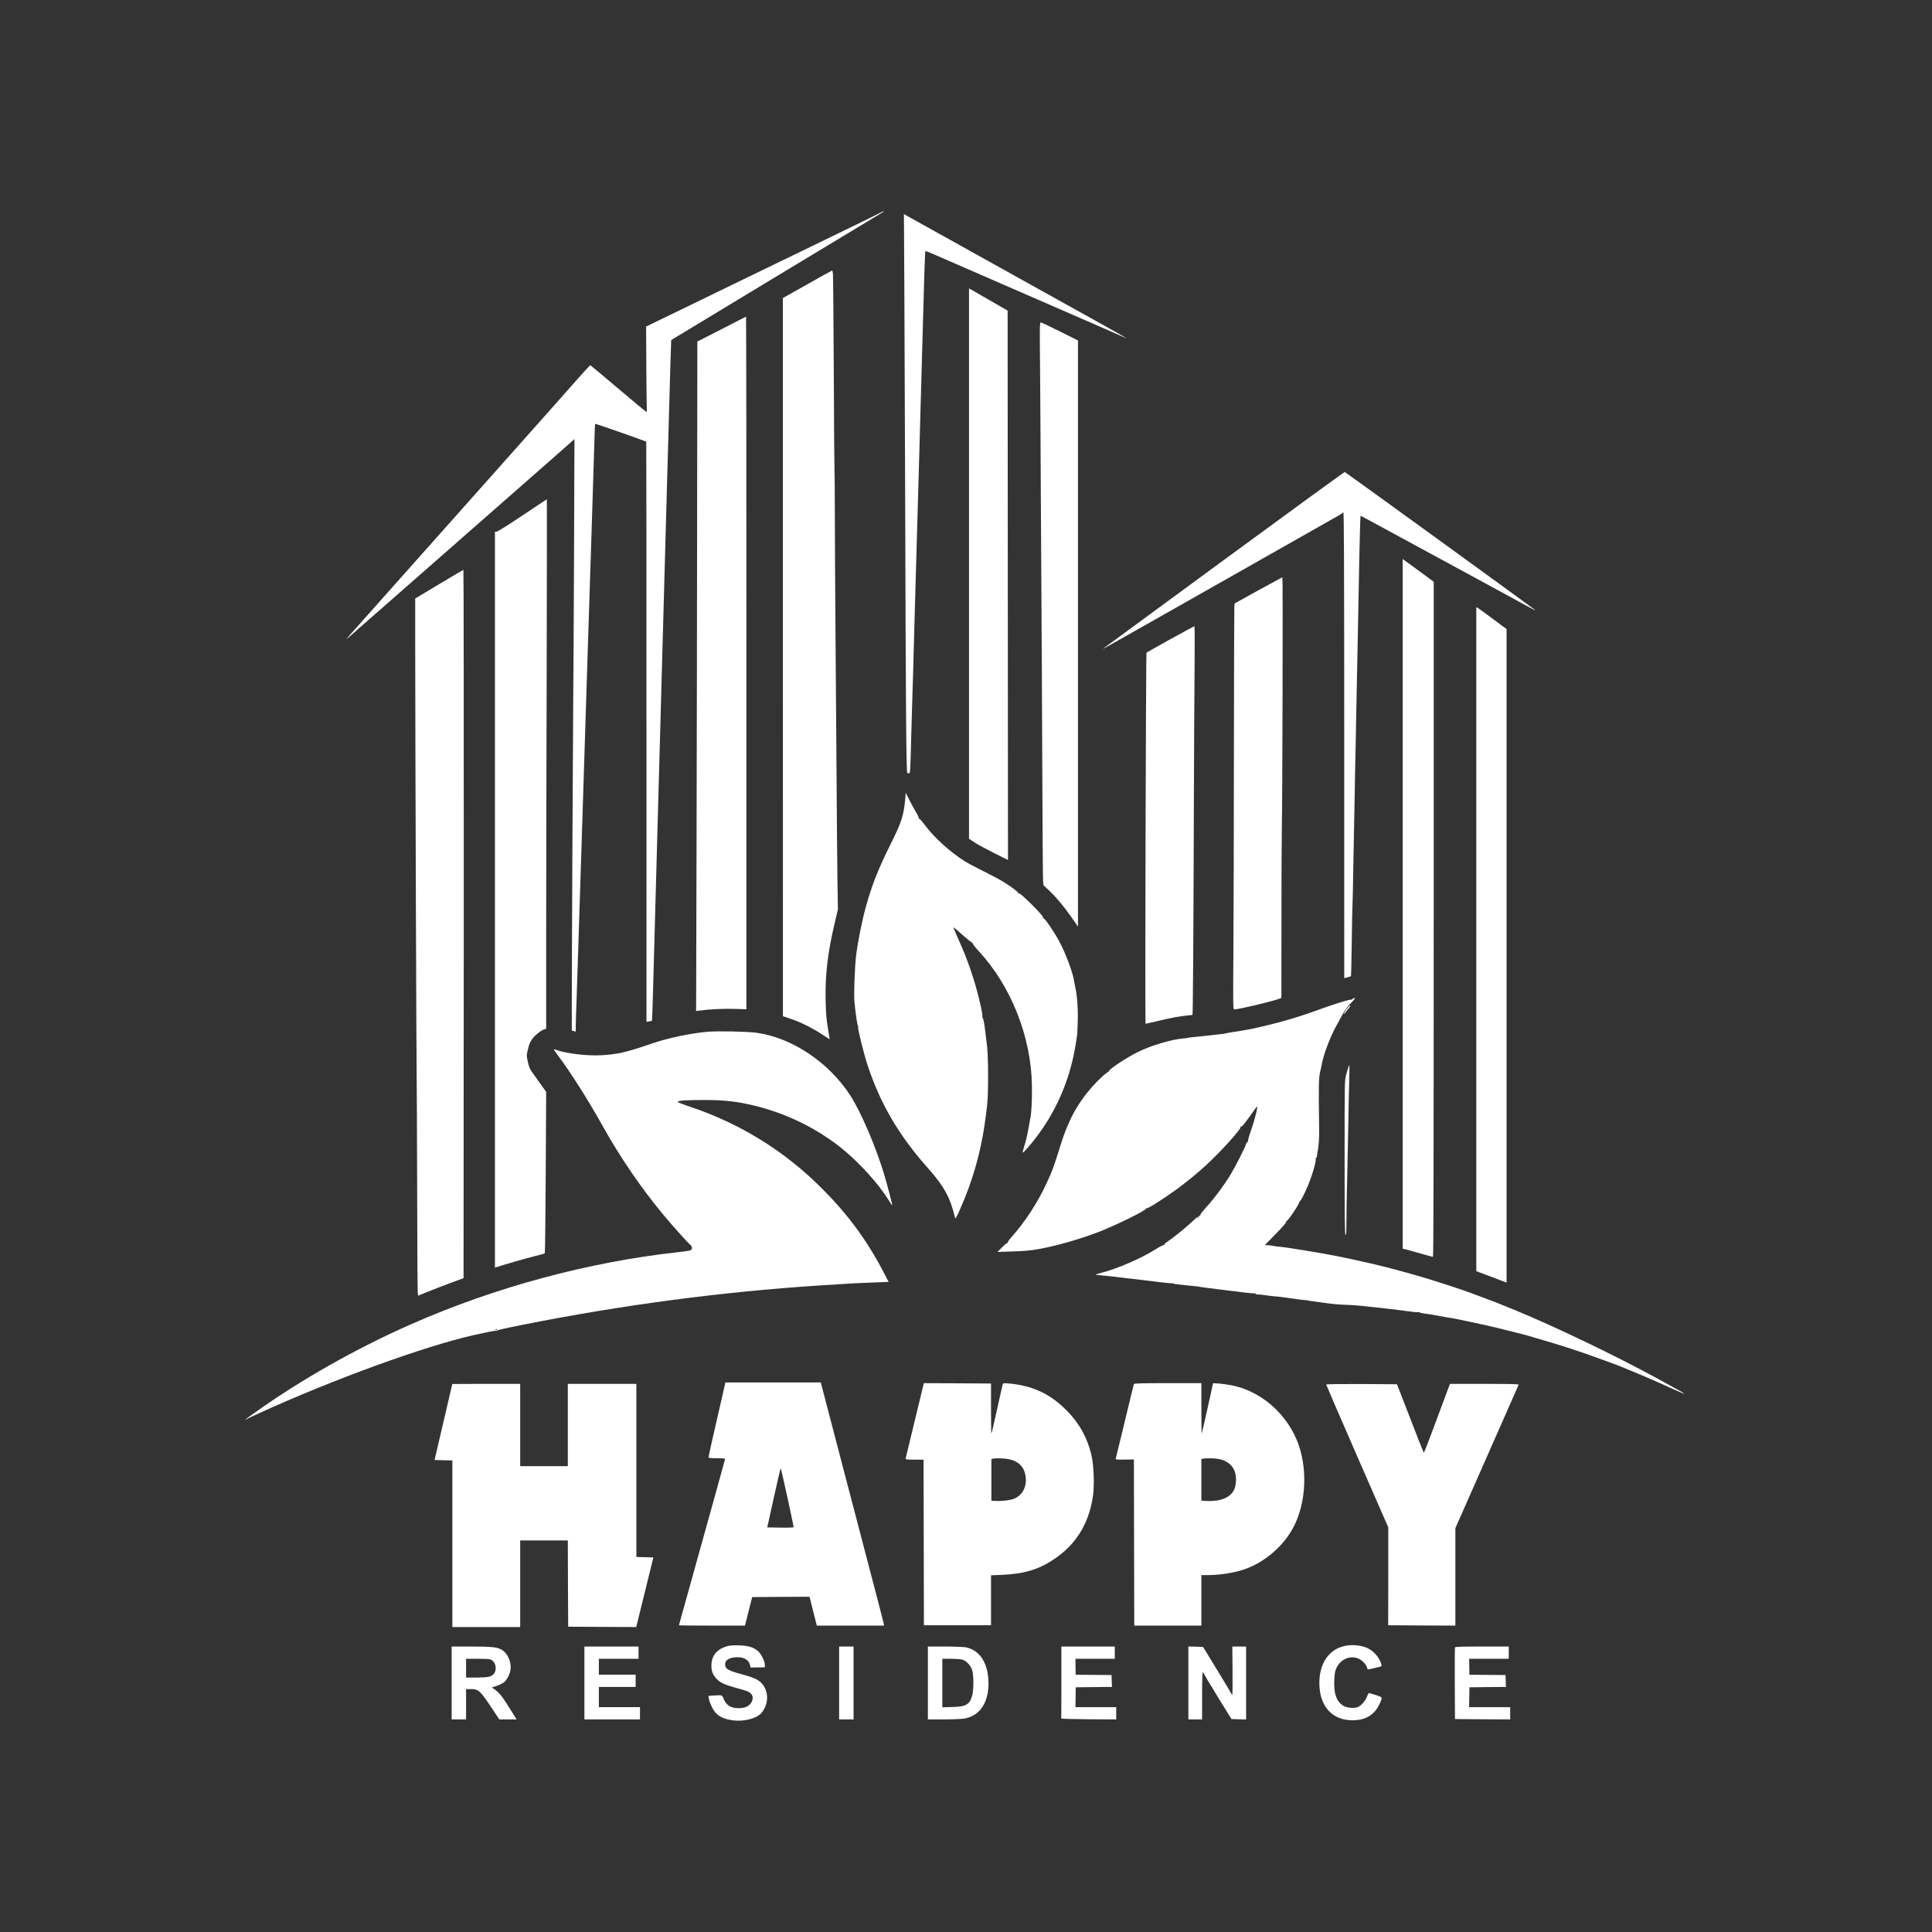 <svg width="512" height="512" viewBox="0 0 512 512" fill="none" xmlns="http://www.w3.org/2000/svg">
<rect x="0" y="0" width="512" height="512" fill="#333333" stroke="none"/>
<path d="M233.183 56.44C232.763 56.669 229.072 58.505 224.961 60.475C220.868 62.463 215.437 65.102 212.913 66.326C210.389 67.55 205.36 69.998 201.727 71.738C198.093 73.497 189.756 77.551 183.178 80.745L171.226 86.539L171.283 97.228C171.322 103.099 171.379 108.205 171.417 108.549C171.475 108.989 171.417 109.161 171.264 109.123C171.13 109.084 167.765 106.312 163.806 102.946C159.829 99.58 156.521 96.808 156.444 96.788C156.368 96.788 154.972 98.28 153.327 100.135C151.702 102.009 143.995 110.652 136.232 119.391C113.457 144.958 102.327 157.465 97.336 163.087C94.774 165.974 92.364 168.689 91.982 169.11C91.542 169.588 91.81 169.397 92.728 168.613C94.105 167.427 110.378 153.143 121.699 143.199C124.643 140.617 129.29 136.525 132.025 134.135C134.759 131.725 140.42 126.754 144.626 123.082L152.237 116.37L152.123 147.138C152.046 164.062 151.97 181.215 151.912 185.269C151.836 192.574 151.53 256.405 151.53 267.381V273.118L152.065 273.252L152.581 273.386V272.2C152.581 271.55 152.658 268.605 152.773 265.679C152.868 262.734 153.136 254.818 153.346 248.086C153.557 241.355 153.824 233.305 153.92 230.207C154.035 227.109 154.245 220.397 154.398 215.291C154.551 210.186 154.723 204.716 154.781 203.148C154.838 201.561 154.972 197.526 155.067 194.161C155.182 190.795 155.354 185.422 155.45 182.209C155.545 178.997 155.718 173.585 155.832 170.162C155.928 166.739 156.1 161.366 156.215 158.21C156.31 155.055 156.483 149.72 156.597 146.354C156.693 142.989 156.827 138.992 156.884 137.462C157.037 132.873 157.152 129.106 157.362 121.973C157.649 112.526 157.649 112.45 157.764 112.335C157.84 112.24 171.073 116.886 171.264 117.058C171.303 117.097 171.322 151.709 171.322 193.97V270.804L172.01 270.689C172.393 270.613 172.737 270.536 172.775 270.517C172.813 270.479 172.928 267.228 173.043 263.289C173.597 243.535 173.846 234.184 174.286 218.064C174.553 208.388 174.898 195.958 175.051 190.432C175.204 184.905 175.376 178.671 175.433 176.568C175.49 174.464 175.567 171.367 175.624 169.684C175.682 168.001 175.758 164.903 175.815 162.8C175.873 160.696 176.007 155.954 176.102 152.282C176.313 144.691 176.619 133.58 176.772 128.188C176.829 126.18 176.905 123.178 176.963 121.495C177.02 119.812 177.097 116.714 177.154 114.611C177.556 99.752 177.842 90.153 177.881 90.115C177.957 90.057 228.25 59.652 231.271 57.855C234.388 56 234.388 56 234.12 56C234.025 56 233.604 56.191 233.183 56.44Z" fill="white"/>
<path d="M239.666 77.15C239.723 88.394 239.819 113.081 239.876 132.012C240.029 186.512 240.163 204.659 240.431 204.812C240.545 204.889 240.775 204.965 240.947 204.965C241.215 204.965 241.272 203.894 241.463 195.729C241.597 190.661 241.75 185.689 241.788 184.695C241.827 183.701 241.922 180.89 241.98 178.48C242.037 176.052 242.171 171.29 242.266 167.867C242.592 156.986 242.649 154.73 242.84 147.597C242.936 143.754 243.07 139.279 243.127 137.653C243.184 136.028 243.261 132.93 243.318 130.769C243.376 128.609 243.452 125.683 243.509 124.268C243.567 122.853 243.643 119.755 243.701 117.384C243.758 115.012 243.835 111.914 243.892 110.499C243.949 109.084 244.026 106.025 244.083 103.711C244.179 99.925 244.351 93.652 244.657 83.25C244.714 81.242 244.848 76.691 244.944 73.134C245.058 69.558 245.173 66.594 245.23 66.556C245.269 66.498 246.11 66.804 247.085 67.225C249.38 68.219 284.355 83.46 291.125 86.405C293.974 87.648 296.804 88.891 297.435 89.178C298.066 89.465 298.525 89.637 298.468 89.579C298.41 89.522 295.045 87.629 291.01 85.372C286.975 83.135 278.714 78.546 272.671 75.18C266.629 71.814 257.067 66.498 251.445 63.362C245.823 60.245 240.832 57.472 240.373 57.205L239.551 56.727L239.666 77.15Z" fill="white"/>
<path d="M213.927 75.352L207.463 78.985L207.482 269.313L209.433 269.963C211.976 270.785 215.265 272.41 217.828 274.112C218.956 274.858 219.893 275.451 219.893 275.413C219.893 275.374 219.664 274.036 219.396 272.43C218.994 270.097 218.88 268.643 218.803 265.201C218.65 258.432 219.338 252.466 221.174 244.74L222.054 241.011L221.92 232.31C221.863 227.53 221.748 215.176 221.691 204.869C221.633 194.562 221.499 178.346 221.423 168.823C221.346 159.3 221.27 145.589 221.251 138.342C221.232 131.094 221.193 125.128 221.155 125.052C221.117 124.994 221.021 113.31 220.964 99.121C220.887 84.913 220.792 72.943 220.734 72.484C220.677 72.044 220.581 71.68 220.505 71.7C220.428 71.7 217.464 73.344 213.927 75.352Z" fill="white"/>
<path d="M256.8 222.29L258.291 223.265C259.094 223.801 261.427 225.063 263.454 226.076L267.126 227.912L267.03 82.313L263.014 79.999C260.815 78.737 258.502 77.398 257.909 77.054L256.8 76.442V222.29Z" fill="white"/>
<path d="M191.687 86.998C188.436 88.68 185.549 90.153 185.281 90.268L184.803 90.478L184.746 135.148C184.727 159.721 184.65 199.649 184.593 223.877L184.478 267.936L185.338 267.821C187.939 267.458 191.859 267.266 194.651 267.362L197.806 267.458V175.688C197.806 125.224 197.768 83.919 197.711 83.919C197.653 83.919 194.957 85.315 191.687 86.998Z" fill="white"/>
<path d="M275.616 96.291C275.674 102.277 275.769 117.728 275.827 130.674C275.884 143.601 275.98 158.325 276.018 163.373C276.056 168.422 276.152 185.938 276.209 202.288C276.266 218.638 276.362 232.597 276.419 233.305L276.534 234.605L278.007 235.982C279.938 237.799 281.984 240.265 284.03 243.191L285.675 245.543V90.229L280.894 87.839C278.274 86.52 275.98 85.449 275.808 85.449C275.54 85.449 275.521 86.462 275.616 96.291Z" fill="white"/>
<path d="M324.494 148.286C307.092 161.06 292.674 171.653 292.463 171.806C291.909 172.227 292.597 171.845 305.849 164.33C318.833 156.967 323.308 154.424 325.259 153.334C326.349 152.722 330.651 150.294 349.449 139.623C351.762 138.304 354.134 136.965 354.707 136.64C355.281 136.315 355.855 135.913 355.989 135.76C356.18 135.512 356.218 148.649 356.237 197.335V259.216L357.098 259.005C357.557 258.872 357.977 258.738 358.016 258.7C358.073 258.642 358.149 254.684 358.226 249.903C358.283 245.122 358.379 240.38 358.436 239.386C358.494 238.391 358.57 234.299 358.627 230.302C358.685 226.306 358.78 221.831 358.819 220.359C358.857 218.886 358.953 214.545 359.01 210.702C359.067 206.858 359.144 202.173 359.201 200.28C359.259 198.387 359.335 194.046 359.392 190.623C359.45 187.2 359.526 182.764 359.584 180.775C359.641 178.767 359.717 174.56 359.775 171.405C360.1 152.856 360.444 136.831 360.559 136.716C360.578 136.678 361.152 136.946 361.821 137.328C363.504 138.246 365.837 139.508 394.196 154.902C399.034 157.541 403.546 159.989 404.235 160.371C404.923 160.734 405.86 161.251 406.338 161.499C406.816 161.767 407.027 161.824 406.816 161.652C405.631 160.696 356.581 125.128 356.371 125.09C356.256 125.071 341.895 135.512 324.494 148.286Z" fill="white"/>
<path d="M138.431 136.621C134.817 139.049 131.833 140.904 131.604 140.904H131.164V335.936L131.7 335.764C133.478 335.171 139.674 333.392 141.777 332.876C143.154 332.551 144.321 332.207 144.378 332.149C144.454 332.092 144.55 322.435 144.626 310.694L144.741 289.353L143.173 287.173C142.313 285.968 141.318 284.553 140.936 284.018C140.42 283.31 140.152 282.622 139.884 281.398C139.521 279.754 139.521 279.734 139.922 278.013C140.247 276.656 140.496 276.082 141.108 275.26C141.873 274.246 143.46 273.003 144.321 272.755L144.741 272.64V248.125C144.741 234.643 144.799 203.072 144.875 177.945C144.932 152.837 144.952 132.299 144.913 132.318C144.875 132.318 141.949 134.25 138.431 136.621Z" fill="white"/>
<path d="M371.726 330.906L372.74 331.155C373.275 331.308 375.054 331.786 376.641 332.245C378.247 332.704 379.643 333.086 379.758 333.086C379.892 333.086 379.949 303.638 379.949 243.631V154.175L376.851 151.881C375.149 150.638 373.295 149.28 372.74 148.878L371.726 148.152V330.906Z" fill="white"/>
<path d="M116.344 154.826L110.034 158.612V171.137C110.034 191.197 110.359 287.269 110.435 287.403C110.454 287.46 110.512 299.679 110.55 314.557C110.569 329.434 110.646 341.998 110.703 342.495L110.799 343.374L113.38 342.323C114.795 341.749 117.511 340.697 119.404 339.99L122.846 338.728L122.903 244.874C122.922 193.262 122.884 151.039 122.808 151.039C122.712 151.039 119.824 152.741 116.344 154.826Z" fill="white"/>
<path d="M333.443 156.451L327.209 159.912L327.113 160.696C327.075 161.117 327.018 178.327 326.999 198.941C326.98 219.556 326.922 243.421 326.865 251.949C326.75 267.228 326.769 267.496 327.133 267.496C328.318 267.496 337.688 265.259 339.161 264.628L339.581 264.455L339.6 244.415C339.6 233.4 339.639 222.443 339.696 220.072C339.868 212.079 340.002 152.952 339.849 152.971C339.773 152.99 336.885 154.558 333.443 156.451Z" fill="white"/>
<path d="M391.232 161.117C391.232 161.404 391.232 300.387 391.232 329.109V336.873L392.149 337.217C392.647 337.389 394.444 338.077 396.165 338.728L399.263 339.913V166.72L396.356 164.559C390.906 160.524 391.232 160.754 391.232 161.117Z" fill="white"/>
<path d="M310.19 169.378C306.786 171.271 303.937 172.877 303.841 172.954C303.669 173.164 303.401 271.32 303.593 271.32C303.65 271.32 305.314 270.938 307.264 270.479C310.821 269.638 312.408 269.351 314.741 269.102C315.43 269.045 316.003 268.968 316.022 268.949C316.137 268.854 316.271 248.909 316.367 218.829C316.424 200.739 316.52 181.444 316.577 175.937C316.634 170.449 316.615 165.955 316.52 165.955C316.443 165.974 313.575 167.504 310.19 169.378Z" fill="white"/>
<path d="M356.849 267.439C356.409 268.031 356.103 268.567 356.142 268.624C356.199 268.662 356.256 268.662 356.295 268.624C356.333 268.586 356.715 268.108 357.155 267.553C357.614 267.018 357.901 266.521 357.805 266.463C357.71 266.406 357.289 266.846 356.849 267.439Z" fill="white"/>
<path d="M357.365 282.737C357.251 283.043 356.964 283.96 356.753 284.802C356.333 286.332 356.333 286.427 356.333 306.774C356.333 322.971 356.39 327.235 356.581 327.292C356.753 327.369 356.811 326.566 356.811 323.774C356.811 321.804 356.906 316.985 357.002 313.103C357.098 309.202 357.232 302.548 357.308 298.283C357.365 294.019 357.48 288.665 357.557 286.37C357.614 284.094 357.652 282.22 357.614 282.22C357.595 282.22 357.48 282.45 357.365 282.737Z" fill="white"/>
<path d="M191.993 367.45C191.859 368.062 190.846 372.46 189.756 377.202C188.666 381.964 187.767 385.98 187.767 386.152C187.767 386.4 188.13 386.439 189.966 386.439C191.171 386.439 192.165 386.515 192.165 386.611C192.165 386.687 189.412 396.631 186.046 408.697C182.68 420.744 179.927 430.65 179.927 430.707C179.927 430.765 183.866 430.803 188.685 430.803H197.424L198.38 427.017L199.336 423.25L206.928 423.192L214.52 423.154L214.711 423.861C214.806 424.263 215.17 425.659 215.495 426.978C215.82 428.298 216.183 429.694 216.279 430.076L216.47 430.803H234.273L234.197 430.287C234.12 429.828 231.864 421.165 222.761 386.439C221.958 383.341 220.448 377.546 219.396 373.569L217.522 366.36H192.223L191.993 367.45ZM208.668 396.803C209.586 401.048 210.332 404.586 210.332 404.701C210.332 404.815 209.07 404.873 206.832 404.834L203.333 404.777L205.054 396.956C206.01 392.634 206.832 389.116 206.89 389.116C206.947 389.116 207.75 392.577 208.668 396.803Z" fill="white"/>
<path d="M242.458 376.342C241.157 381.734 240.067 386.305 240.01 386.477C239.934 386.783 240.144 386.821 242.343 386.821H244.752L244.848 430.707H262.632V417.474L265.405 417.36C271.295 417.111 275.176 415.983 279.173 413.306C285.12 409.366 288.524 403.897 289.633 396.573C290.073 393.609 289.882 388.389 289.251 385.674C288.084 380.74 285.847 376.839 282.099 373.225C277.911 369.19 273.341 367.163 267.298 366.627C266.17 366.532 265.826 366.57 265.749 366.761C265.692 366.914 265.022 369.936 264.238 373.473C263.454 377.03 262.785 379.937 262.728 379.937C262.67 379.937 262.632 376.954 262.632 373.301V366.647L253.721 366.589L244.829 366.551L242.458 376.342ZM267.527 386.744C270.147 387.337 271.601 388.963 271.83 391.621C272.079 394.126 270.912 396.229 268.847 397.128C267.814 397.568 265.596 397.855 263.837 397.759L262.728 397.702V386.649L263.167 386.572C264.162 386.381 266.284 386.458 267.527 386.744Z" fill="white"/>
<path d="M300.495 366.78C300.437 366.914 299.367 371.332 298.104 376.59C296.842 381.849 295.752 386.305 295.695 386.496C295.599 386.821 295.752 386.84 298.047 386.802L300.495 386.783L300.59 430.803H318.374V417.417H320C323.212 417.417 326.922 416.843 329.619 415.945C335.03 414.128 340.155 409.768 342.813 404.662C346.236 398.084 346.599 388.714 343.693 381.696C340.633 374.296 333.921 368.616 326.502 367.144C324.417 366.742 321.434 366.436 321.434 366.647C321.434 366.933 318.547 379.822 318.47 379.918C318.413 379.956 318.374 376.973 318.374 373.282V366.551H309.482C302.522 366.551 300.552 366.608 300.495 366.78ZM323.002 386.649C325.985 387.28 327.553 389.173 327.553 392.08C327.553 394.546 326.731 396.019 324.8 396.956C323.48 397.606 321.759 397.874 319.579 397.759L318.374 397.683V386.649L318.814 386.572C319.694 386.4 322.027 386.439 323.002 386.649Z" fill="white"/>
<path d="M119.863 366.78C119.863 366.819 118.792 371.351 117.511 376.877L115.159 386.917L119.882 387.031V431.185H137.857V408.238H150.478L150.516 419.654L150.574 431.09L159.599 431.147L168.606 431.185L173.157 412.732L168.644 412.617V366.742H150.478V388.542H137.857V366.742H128.869C123.936 366.742 119.882 366.761 119.863 366.78Z" fill="white"/>
<path d="M351.457 366.933C351.457 367.029 355.166 375.577 359.679 385.941L367.902 404.758V417.723L367.883 430.707L376.794 430.765L385.686 430.803V404.987L394.023 386.094C398.613 375.711 402.399 367.106 402.456 366.972C402.533 366.8 400.64 366.742 393.392 366.742H384.252L383.162 369.649C382.569 371.255 381.02 375.386 379.739 378.847C378.458 382.289 377.368 385.062 377.31 385.004C377.253 384.947 375.627 380.836 373.715 375.864L370.216 366.838L360.846 366.78C354.822 366.761 351.457 366.8 351.457 366.933Z" fill="white"/>
<path d="M192.739 436.253C189.928 437.056 188.532 438.777 188.532 441.454C188.532 442.946 188.934 443.921 189.985 444.992C190.903 445.948 192.204 446.541 195.244 447.363C198.017 448.109 198.342 448.243 199.011 448.836C199.661 449.447 199.604 450.671 198.858 451.532C198.132 452.354 197.233 452.679 195.607 452.679C193.619 452.679 192.299 451.78 191.687 450.002C191.4 449.18 191.381 449.18 188.761 449.352L187.748 449.428L187.863 450.193C187.92 450.633 188.283 451.589 188.647 452.354C189.679 454.496 191.19 455.471 194.078 455.892C197.061 456.312 200.445 455.471 201.765 453.98C203.811 451.627 203.792 447.994 201.707 445.929C200.809 445.049 199.585 444.514 196.563 443.692C192.815 442.678 192.165 442.277 192.165 440.976C192.165 439.886 193.446 439.179 195.435 439.179C197.29 439.179 198.533 439.982 198.801 441.378L198.916 441.913L200.79 441.875L202.683 441.856V441.129C202.683 440.173 201.669 438.203 200.809 437.496C199.623 436.521 198.265 436.119 195.894 436.043C194.383 435.985 193.485 436.043 192.739 436.253Z" fill="white"/>
<path d="M356.046 436.272C354.497 436.693 353.503 437.247 352.394 438.337C350.481 440.211 349.506 443.156 349.659 446.656C349.869 452.392 353.216 455.911 358.436 455.892C361.171 455.892 363.179 455.012 364.613 453.215C365.416 452.182 366.277 450.27 366.124 449.868C366.066 449.734 365.378 449.428 364.594 449.199C363.791 448.969 363.026 448.74 362.892 448.683C362.72 448.606 362.528 448.912 362.299 449.562C361.859 450.748 360.654 452.125 359.737 452.431C358.627 452.794 356.792 452.584 355.874 451.972C354.153 450.824 353.464 448.836 353.598 445.336C353.675 443.596 353.77 442.927 354.115 442.143C355.453 439.102 359.086 438.242 361.305 440.441C361.764 440.9 362.184 441.531 362.261 441.894C362.376 442.391 362.471 442.487 362.796 442.391C363.026 442.334 363.886 442.124 364.708 441.951C366.124 441.626 366.2 441.588 366.085 441.148C365.645 439.427 364.23 437.687 362.605 436.865C360.827 435.966 358.13 435.717 356.046 436.272Z" fill="white"/>
<path d="M119.691 455.662H123.515V447.631H124.663C126.842 447.631 127.148 447.899 130.38 452.737L132.312 455.662H136.901L135.926 454.094C133.899 450.843 133.593 450.384 132.866 449.428C132.465 448.893 131.719 448.185 131.241 447.822L130.342 447.191L131.585 446.789C132.273 446.56 133.134 446.139 133.516 445.852C134.319 445.26 135.123 443.692 135.295 442.449C135.562 440.46 134.53 438.108 133 437.228C131.776 436.501 130.342 436.348 124.815 436.348H119.691V455.662ZM130.208 439.886C131.432 440.517 131.776 442.563 130.82 443.634C130.151 444.399 129.309 444.552 126.058 444.571H123.515V439.599H126.575C128.946 439.599 129.787 439.657 130.208 439.886Z" fill="white"/>
<path d="M154.876 455.662H169.601V452.411H158.701V447.057H168.453V443.806H158.701V439.599H169.218V436.348H154.876V455.662Z" fill="white"/>
<path d="M222.379 455.662H226.204V436.348H222.379V455.662Z" fill="white"/>
<path d="M245.9 455.662H249.973C252.191 455.662 254.62 455.567 255.327 455.471C259.515 454.859 261.944 451.436 261.963 446.158C261.963 440.842 259.706 437.266 255.863 436.54C255.289 436.444 252.822 436.348 250.374 436.348H245.9V455.662ZM254.983 439.81C256.092 440.116 257.259 441.359 257.641 442.64C258.043 444.017 258.062 447.707 257.66 449.256C257.01 451.723 256.073 452.278 252.363 452.373L249.724 452.45V439.599H251.981C253.205 439.599 254.562 439.695 254.983 439.81Z" fill="white"/>
<path d="M281.277 445.814C281.277 451.016 281.257 455.337 281.238 455.414C281.2 455.509 284.47 455.586 288.505 455.624L295.81 455.662V452.411H285.005L285.082 447.153L289.882 447.095L294.682 447.057L294.567 443.902L285.063 443.825L285.025 441.722L285.005 439.599H295.427V436.348H281.277V445.814Z" fill="white"/>
<path d="M314.932 455.662H318.566V449.447C318.566 445.432 318.642 443.233 318.757 443.233C318.872 443.233 318.948 443.309 318.948 443.386C318.948 443.462 320.612 446.254 322.639 449.562L326.349 455.567L330.23 455.681V436.349H326.578L326.635 442.755C326.674 446.273 326.635 449.161 326.559 449.161C326.463 449.161 326.406 449.103 326.406 449.008C326.406 448.931 324.704 446.082 322.62 442.659L318.814 436.444L314.932 436.329V455.662Z" fill="white"/>
<path d="M385.59 436.578C385.533 436.712 385.514 441.034 385.533 446.197L385.59 455.567L392.914 455.624L400.219 455.662V452.411H389.338L389.415 447.153L394.253 447.095L399.091 447.057L398.976 443.902L389.415 443.825L389.338 439.599H399.837V436.348H392.761C387.273 436.348 385.648 436.406 385.59 436.578Z" fill="white"/>
<path d="M358.666 264.57C358.494 264.608 358.379 264.723 358.417 264.781C358.455 264.857 358.188 264.933 357.786 264.953C357.059 264.991 352.948 266.31 349.162 267.687C344.783 269.293 340.882 270.479 336.35 271.588C331.99 272.64 330.976 272.85 326.807 273.5C325.698 273.673 324.761 273.845 324.704 273.883C324.647 273.921 324.035 274.017 323.346 274.074C322.658 274.151 321.071 274.323 319.809 274.476C318.547 274.61 316.921 274.782 316.194 274.839C315.468 274.915 314.818 274.992 314.76 275.049C314.684 275.088 314.072 275.164 313.383 275.221C310.496 275.451 305.008 277.095 301.68 278.721C298.506 280.27 293.572 283.578 293.821 283.96C293.878 284.056 293.821 284.113 293.706 284.094C293.4 284.018 291.067 286.16 289.461 287.976C285.503 292.451 282.998 297.098 280.99 303.676C279.345 309.03 278.886 310.273 277.395 313.486C274.966 318.764 271.524 324.003 267.853 328.076C267.355 328.65 266.992 329.205 267.049 329.3C267.126 329.415 267.107 329.453 266.992 329.396C266.896 329.338 266.265 329.836 265.577 330.524L264.353 331.786L267.604 331.671C271.83 331.538 272.901 331.442 275.54 330.964C279.881 330.18 285.732 328.516 290.742 326.642C295.351 324.902 303.994 320.676 303.727 320.255C303.669 320.16 303.746 320.14 303.899 320.198C304.205 320.313 308.048 317.903 311.49 315.417C314.148 313.524 317.705 310.598 319.904 308.533C324.016 304.67 329.045 299.067 328.777 298.647C328.701 298.513 328.72 298.475 328.834 298.532C329.083 298.685 329.485 298.226 331.378 295.606C332.257 294.401 333.003 293.369 333.022 293.331C333.558 292.719 332.544 296.773 331.34 300.138C330.919 301.324 330.651 302.395 330.728 302.509C330.804 302.643 330.785 302.682 330.651 302.605C330.536 302.548 330.364 302.777 330.211 303.198C329.867 304.288 327.668 308.629 326.215 311.095C324.627 313.792 321.759 317.655 319.579 320.026C318.7 321.001 318.011 321.881 318.088 321.995C318.164 322.11 318.107 322.167 317.954 322.148C317.82 322.11 317.724 322.187 317.743 322.32C317.762 322.435 317.648 322.645 317.457 322.798C317.17 323.028 317.151 323.009 317.399 322.703C317.992 321.938 317.265 322.493 315.449 324.175C313.613 325.877 310.802 328.115 309.157 329.205C308.756 329.472 308.488 329.778 308.565 329.893C308.622 330.008 308.584 330.027 308.469 329.95C308.335 329.874 307.341 330.371 306.212 331.098C302.369 333.507 296.25 336.165 291.928 337.293C291.01 337.542 290.283 337.752 290.322 337.791C290.379 337.848 292.119 338.039 293.802 338.173C294.337 338.211 294.968 338.288 295.236 338.326C295.657 338.403 297.684 338.651 300.017 338.9C301.68 339.091 304.166 339.378 307.264 339.779C309.004 339.99 310.439 340.124 310.496 340.066C310.553 340.028 310.725 340.066 310.897 340.143C311.07 340.238 311.815 340.353 312.542 340.41C313.288 340.487 314.531 340.621 315.315 340.716C316.099 340.812 316.883 340.888 317.036 340.888C317.189 340.888 317.495 340.927 317.705 340.984C317.915 341.041 318.872 341.175 319.809 341.29C320.765 341.405 323.212 341.711 325.259 341.978C330.23 342.609 331.34 342.724 332.181 342.743C332.563 342.743 332.831 342.801 332.774 342.877C332.735 342.973 332.927 343.03 333.233 343.049C333.825 343.049 334.361 343.107 336.637 343.413C337.478 343.527 338.338 343.604 338.549 343.604C338.759 343.604 340.404 343.814 342.182 344.082C343.98 344.35 345.605 344.56 345.815 344.541C346.026 344.522 346.332 344.56 346.485 344.617C346.638 344.675 347.211 344.77 347.728 344.828C348.263 344.885 349.544 345.057 350.596 345.21C353.025 345.573 354.478 345.707 357.002 345.803C358.111 345.841 359.392 345.918 359.87 345.975C360.349 346.032 362.49 346.262 364.651 346.472C366.812 346.702 370.139 347.084 372.052 347.352C373.983 347.639 375.666 347.811 375.838 347.753C375.991 347.677 376.163 347.715 376.201 347.792C376.259 347.868 376.717 348.002 377.215 348.059C378.783 348.27 379.203 348.346 381.861 348.824C383.277 349.092 384.577 349.302 384.73 349.322C385.017 349.322 390.122 350.392 394.004 351.253C396.414 351.788 404.751 353.873 405.382 354.102C405.65 354.198 406.338 354.408 406.912 354.561C412.266 356.072 418.749 358.156 423.453 359.896C425.136 360.527 426.895 361.178 427.373 361.331C427.851 361.483 428.922 361.904 429.764 362.248C430.605 362.593 432.766 363.491 434.563 364.237C436.361 364.983 439.746 366.455 442.079 367.526C448.408 370.395 448.14 370.184 438.847 365.117C427.909 359.151 411.884 351.463 401.366 347.142C397.313 345.478 395.572 344.789 393.048 343.872C391.48 343.279 389.836 342.686 389.415 342.514C387.847 341.902 380.695 339.569 377.272 338.555C374.117 337.618 372.472 337.16 367.328 335.802C364.861 335.152 356.658 333.316 353.464 332.723C349.104 331.882 340.327 330.467 339.409 330.428C339.027 330.428 337.918 330.275 337.115 330.122C336.751 330.046 336.158 329.989 335.833 329.989C335.489 329.989 335.202 329.969 335.202 329.95C335.202 329.95 336.503 328.612 338.09 327.005C339.868 325.189 340.92 323.965 340.863 323.793C340.805 323.64 340.863 323.544 340.977 323.583C341.283 323.64 344.419 318.936 344.305 318.611C344.247 318.458 344.266 318.381 344.362 318.439C344.572 318.572 345.624 316.565 346.599 314.251C347.9 311.095 348.951 307.328 348.665 306.869C348.588 306.716 348.607 306.697 348.741 306.774C348.875 306.85 348.971 306.774 348.99 306.563C348.99 306.372 349.028 306.085 349.047 305.932C349.506 303.657 349.64 301.783 349.582 298.57C349.41 287.67 349.468 285.49 349.908 283.769C350.022 283.387 350.156 282.775 350.214 282.412C350.653 279.696 352.413 274.973 354.172 271.799C354.822 270.632 355.53 269.351 355.74 268.93C356.314 267.821 357.251 266.54 358.054 265.775C358.627 265.239 359.297 264.36 359.067 264.455C359.029 264.475 358.857 264.513 358.666 264.57Z" fill="white"/>
<path d="M239.895 211.696C239.532 216.018 238.863 218.064 235.88 223.992C232.82 230.111 231.003 234.701 229.454 240.342C228.441 244.013 227.351 249.444 226.873 253.25C226.529 256.099 226.242 263.595 226.433 265.488C226.72 268.49 227.217 271.875 227.351 271.799C227.427 271.76 227.446 271.913 227.408 272.143C227.293 272.736 228.881 279.122 229.913 282.278C233.26 292.47 238.289 301.037 245.995 309.661C250.145 314.308 251.885 317.482 253.071 322.645C253.185 323.162 253.319 322.951 254.428 320.446C257.545 313.524 259.802 305.818 260.892 298.283C261.504 294.115 261.733 291.992 261.791 289.869C261.944 284.955 261.829 278.912 261.542 276.904C261.466 276.311 261.313 275.03 261.198 274.093C260.873 271.225 260.567 269.619 260.376 269.733C260.261 269.791 260.242 269.752 260.318 269.638C260.471 269.37 260.203 267.745 259.534 265.01C258.196 259.426 256.417 254.301 254.008 248.966C253.224 247.245 252.631 245.792 252.669 245.754C252.727 245.696 253.759 246.576 254.983 247.685C256.226 248.794 257.297 249.655 257.392 249.597C257.488 249.54 257.545 249.597 257.526 249.75C257.488 249.884 257.584 249.98 257.718 249.941C257.871 249.922 257.928 249.98 257.851 250.094C257.775 250.209 258.387 250.993 259.209 251.873C267.91 261.205 273.283 274.686 273.475 287.766C273.532 291.38 273.36 294.918 273.054 296.275C272.958 296.696 272.748 297.901 272.576 298.953C272.404 300.004 272.021 301.764 271.696 302.873C271.371 303.982 271.065 305.053 271.008 305.263C270.855 305.856 271.868 304.823 273.647 302.624C279.575 295.3 283.437 286.619 285.005 277.153C285.273 275.566 285.484 274.055 285.503 273.806C285.503 273.539 285.56 271.99 285.617 270.364C285.713 267.324 285.464 263.901 285.005 261.855C284.872 261.224 284.7 260.363 284.642 259.943C284.279 257.59 282.386 252.58 280.646 249.349C279.288 246.844 276.859 243.287 276.534 243.344C276.419 243.382 276.362 243.268 276.419 243.115C276.572 242.713 270.491 236.632 270.09 236.785C269.918 236.842 269.822 236.823 269.88 236.728C270.013 236.517 268.235 235.14 266.074 233.802C265.137 233.209 262.709 231.909 260.701 230.914C258.693 229.92 256.455 228.734 255.729 228.275C251.866 225.866 247.544 221.965 245.058 218.599C244.332 217.624 243.662 216.878 243.548 216.955C243.433 217.012 243.414 216.974 243.49 216.859C243.548 216.745 243.261 216.075 242.821 215.349C242.381 214.641 241.578 213.15 241.024 212.079L240.029 210.09L239.895 211.696Z" fill="white"/>
<path d="M187.385 273.443C182.7 273.864 177.02 275.088 172.584 276.598C166.044 278.874 163.5 279.448 159.102 279.658C155.584 279.849 150.153 279.199 147.61 278.3C147.151 278.147 146.768 278.032 146.73 278.052C146.711 278.09 147.189 278.797 147.82 279.639C151.166 284.094 156.004 291.724 159.752 298.475C164.399 306.793 169.926 314.863 175.93 322.091C178.187 324.806 182.355 329.434 183.044 330.008C183.522 330.39 183.464 331.155 182.948 331.365C182.7 331.461 181.227 331.671 179.64 331.843C155.89 334.463 131.222 341.118 109.001 350.909C94.506 357.296 79.782 365.614 67.543 374.353C66.147 375.328 65 376.189 65 376.246C65 376.304 65.115 376.265 65.249 376.151C65.363 376.055 66.951 375.29 68.729 374.487C88.387 365.518 112.424 356.779 125.485 353.834C128.525 353.146 131.069 352.63 131.164 352.687C131.26 352.744 131.528 352.706 131.738 352.591C132.178 352.362 136.213 351.501 143.403 350.125C169.696 345.115 195.588 341.883 222.092 340.353C223.985 340.257 226.146 340.124 226.873 340.066C227.619 340.028 229.856 339.932 231.864 339.856L235.497 339.722L234.044 336.93C229.703 328.631 224.635 321.766 217.79 314.92C207.884 305.014 196.2 297.767 182.91 293.311C181.112 292.719 179.64 292.145 179.602 292.03C179.468 291.667 181.839 291.495 186.715 291.514C191.802 291.514 194.976 291.858 199.432 292.891C208.343 294.975 216.872 299.163 223.718 304.861C228.039 308.476 232.724 313.658 235.306 317.75C235.899 318.725 236.434 319.49 236.453 319.452C236.549 319.376 235.153 314.04 234.331 311.287C232.132 303.944 228.135 294.612 225.324 290.29C219.625 281.494 209.835 274.973 200.484 273.692C197.902 273.347 190.1 273.194 187.385 273.443ZM131.738 352.286C131.738 352.324 131.604 352.419 131.432 352.477C131.279 352.534 131.202 352.515 131.26 352.4C131.375 352.209 131.738 352.133 131.738 352.286Z" fill="white"/>
</svg>
